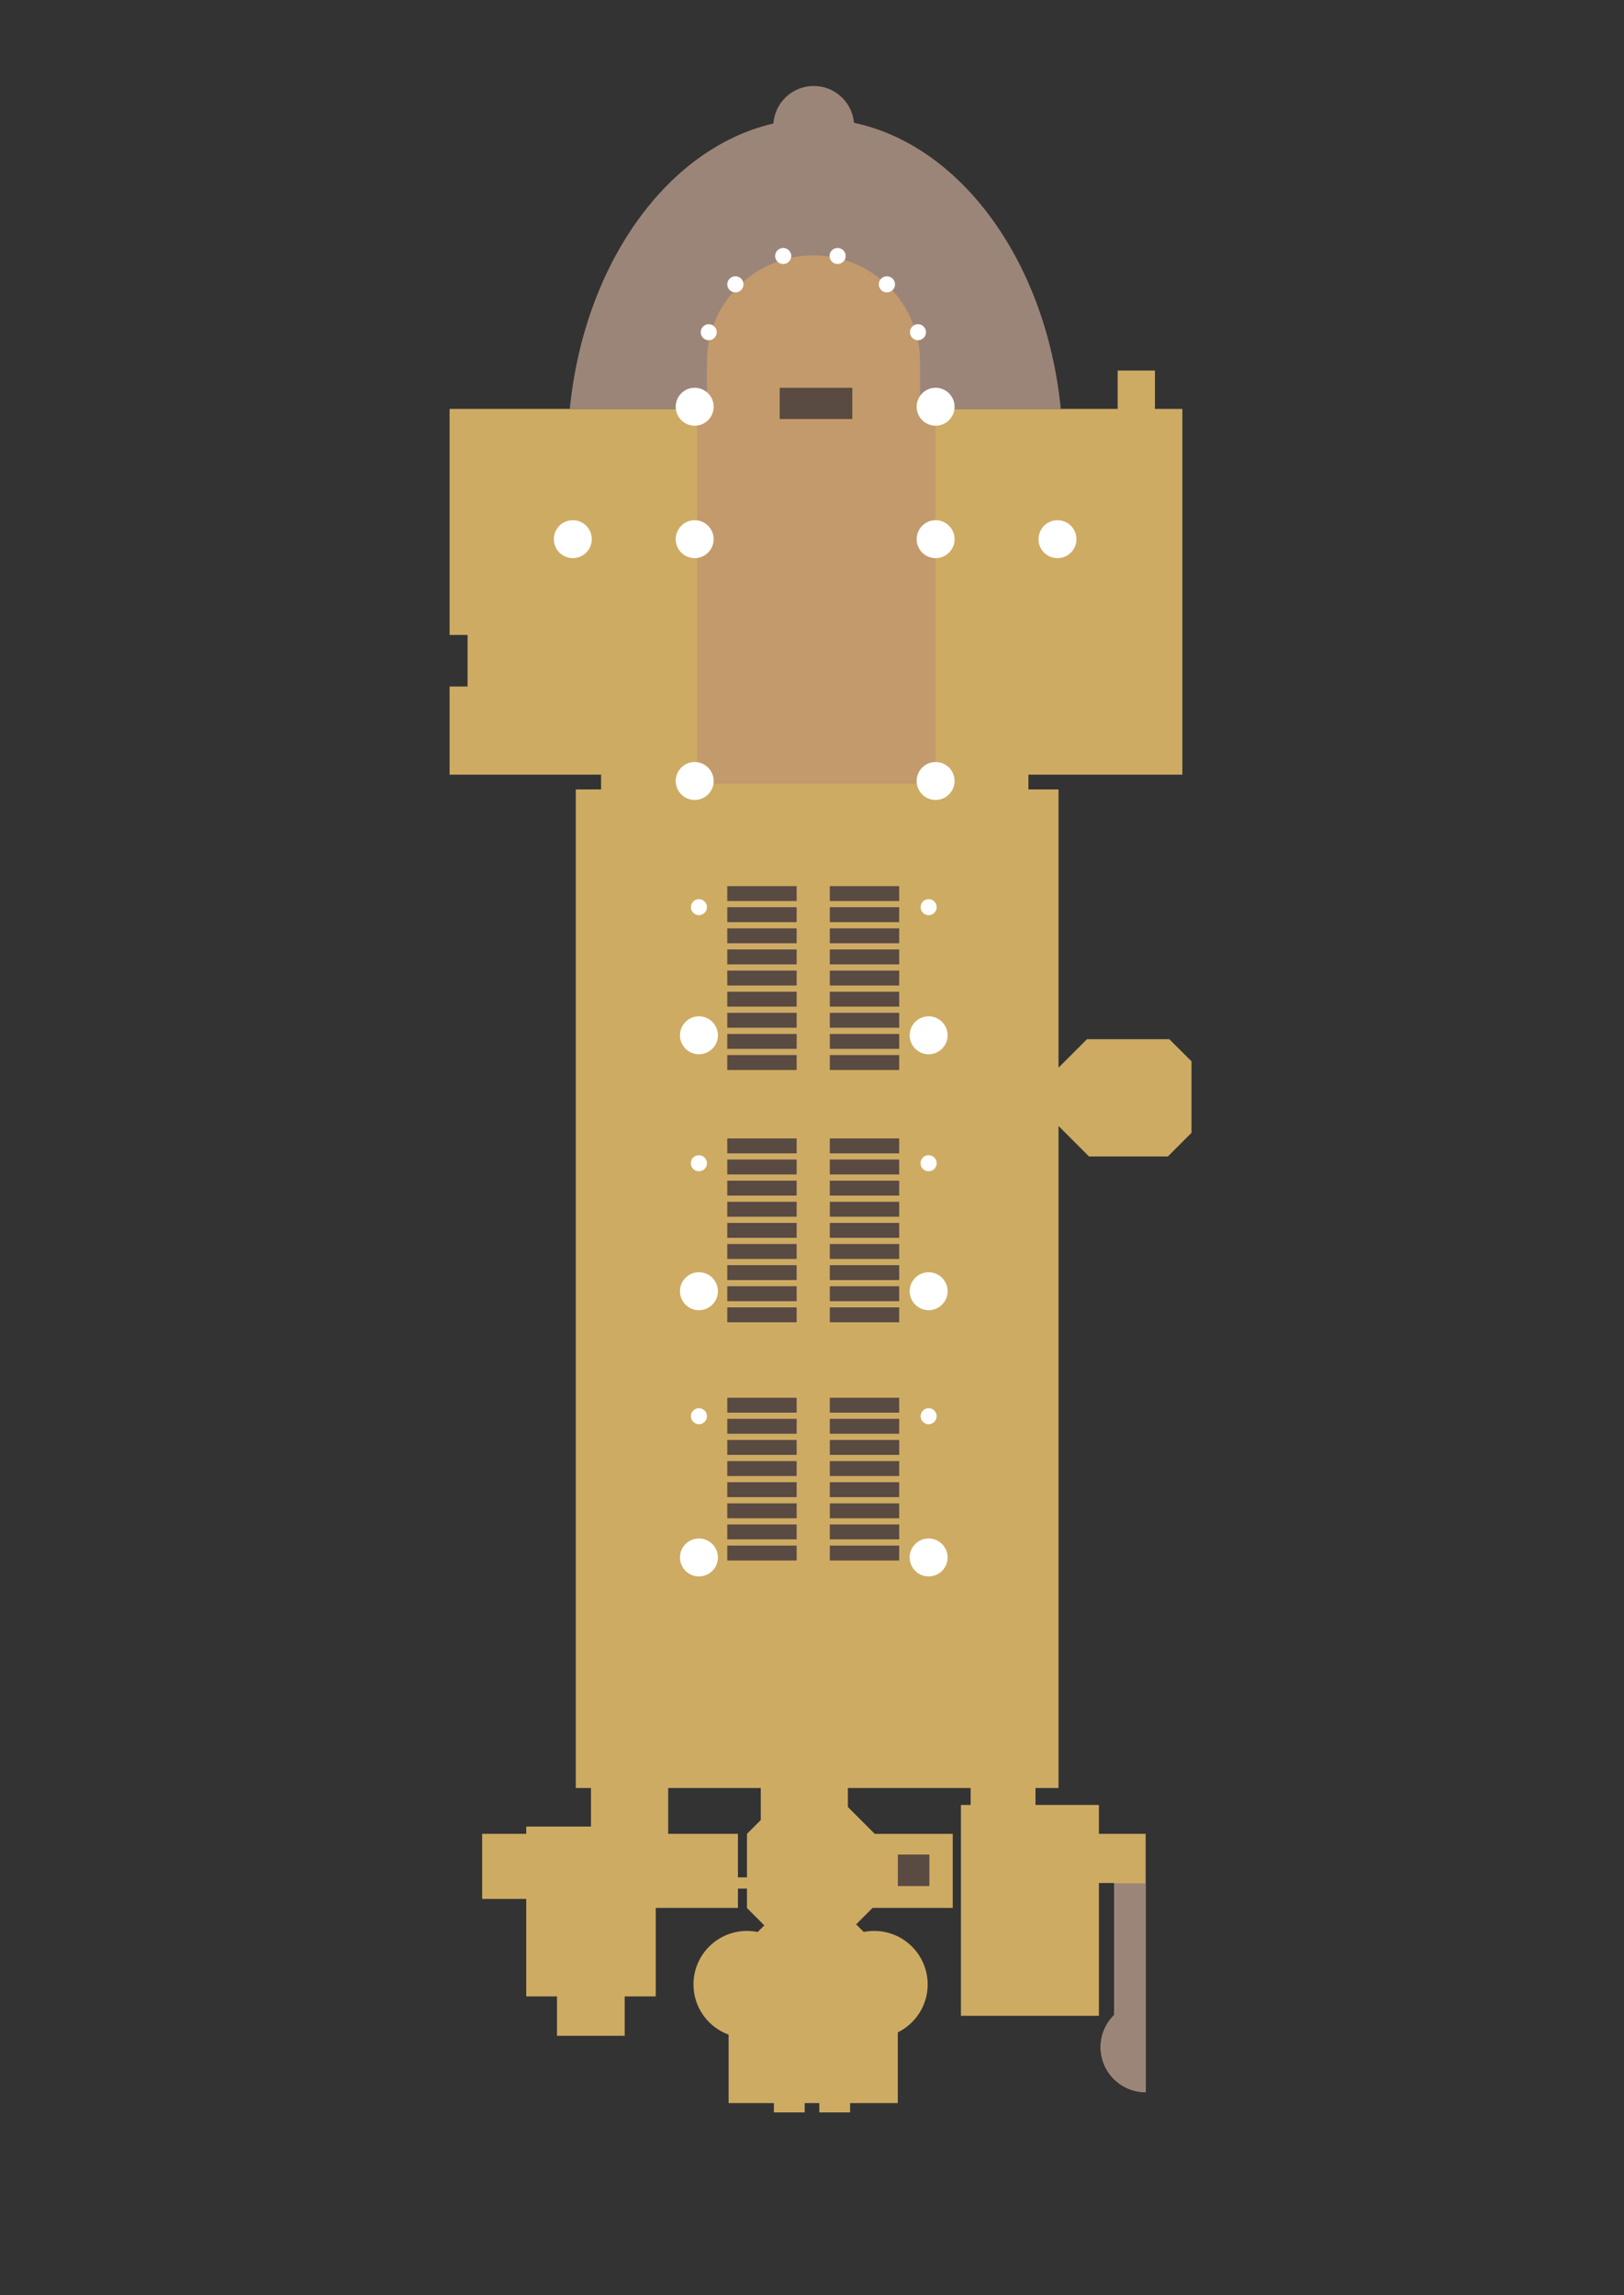 <svg xmlns="http://www.w3.org/2000/svg" xml:space="preserve" style="fill-rule:evenodd;clip-rule:evenodd;stroke-linejoin:round;stroke-miterlimit:2" viewBox="0 0 1359 1920"><rect x="0" y="0" width="1359" height="1920" fill="#333333" stroke="none"/><path d="M636.641 1495.85v26.792l-11.564 11.562v36.39h-7.567v-36.411h-58.355v-38.333zM935.297 342.12h-559.05v189.103h15.025v43.121h-15.025v73.733h126.761v12.365h-21.172v835.412h12.723v32.231H440.37v6.102h-36.882v54.455h36.882v81.543h25.731v32.981h56.656v-32.981h25.99v-74.021h68.763v-16.156h7.567v16.156h.09l-.09.091 14.508 14.506-5.551 5.553c-2.895-.589-5.89-.9-8.957-.9-24.719 0-44.76 20.04-44.76 44.761 0 19.315 12.256 35.723 29.397 41.997v57.267h37.898v7.808h25.768v-7.808h12.252v7.808H711.4v-7.808h39.89v-59.147c14.798-7.304 25.001-22.501 25.001-40.117 0-24.721-20.041-44.761-44.762-44.761-2.986 0-5.898.307-8.721.863l-6.372-6.372 13.741-13.741h67.109v-61.956h-65.285l-22.482-22.482v-15.872h102.736v14.14h-8.122v176.427h115.461v-111.117h12.752v110.446c-6.971 6.836-11.307 16.35-11.307 26.886 0 20.804 16.867 37.67 37.671 37.67v-216.119h-39.116v-24.193h-53.075v-14.14h19.278V941.989l25.498 25.501h66.024l19.759-19.762v-59.849l-18.56-18.477h-68.906l-23.815 23.815V660.442h-25.194v-12.365h128.814V342.12h-22.941v-32.136h-31.179z" style="fill:#ceab63;fill-rule:nonzero"/><path d="M647.196 103.332c-88.764 20.471-158.291 117.3-170.368 238.789h410.871c-12.198-122.713-83.007-220.273-173.052-239.392-1.55-17.267-16.04-30.802-33.709-30.802-17.874 0-32.478 13.854-33.742 31.405" style="fill:#9b8579;fill-rule:nonzero"/><path d="M591.579 302.841v39.555h-8.253v313.22h199.606v-313.22h-13v-39.555c0-49.251-39.926-89.177-89.177-89.177s-89.176 39.926-89.176 89.177" style="fill:#c39a6b;fill-rule:nonzero"/><path d="M921.04 1712.63c0 20.804 16.866 37.671 37.67 37.671v-174.735h-26.364v110.179c-6.97 6.838-11.306 16.349-11.306 26.885" style="fill:#9b8579;fill-rule:nonzero"/><path d="M608.597 1305.51h58.06v-12.477h-58.06zM694.406 1305.51h58.06v-12.477h-58.06zM608.597 1287.84h58.06v-12.477h-58.06zM694.406 1287.84h58.06v-12.477h-58.06zM608.597 1270.17h58.06v-12.477h-58.06zM694.406 1270.17h58.06v-12.477h-58.06zM608.597 1252.5h58.06v-12.477h-58.06zM694.406 1252.5h58.06v-12.477h-58.06zM608.597 1234.83h58.06v-12.477h-58.06zM694.406 1234.83h58.06v-12.477h-58.06zM608.597 1217.16h58.06v-12.477h-58.06zM694.406 1217.16h58.06v-12.477h-58.06zM608.597 1199.49h58.06v-12.476h-58.06zM694.406 1199.49h58.06v-12.476h-58.06zM608.597 1181.82h58.06v-12.477h-58.06zM694.406 1181.82h58.06v-12.477h-58.06zM608.597 1106.24h58.06v-12.477h-58.06zM694.406 1106.24h58.06v-12.477h-58.06zM608.597 1088.57h58.06v-12.477h-58.06zM694.406 1088.57h58.06v-12.477h-58.06zM608.597 1070.9h58.06v-12.477h-58.06zM694.406 1070.9h58.06v-12.477h-58.06zM608.597 1053.23h58.06v-12.477h-58.06zM694.406 1053.23h58.06v-12.477h-58.06zM608.597 1035.56h58.06v-12.477h-58.06zM694.406 1035.56h58.06v-12.477h-58.06zM608.597 1017.89h58.06v-12.477h-58.06zM694.406 1017.89h58.06v-12.477h-58.06zM608.597 1000.22h58.06v-12.476h-58.06zM694.406 1000.22h58.06v-12.476h-58.06zM608.597 982.552h58.06v-12.477h-58.06zM694.406 982.552h58.06v-12.477h-58.06zM608.597 964.883h58.06v-12.477h-58.06zM694.406 964.883h58.06v-12.477h-58.06zM608.597 895.147h58.06V882.67h-58.06zM694.406 895.147h58.06V882.67h-58.06zM608.597 877.478h58.06v-12.477h-58.06zM694.406 877.478h58.06v-12.477h-58.06zM608.597 859.808h58.06v-12.476h-58.06zM694.406 859.808h58.06v-12.476h-58.06zM608.597 842.139h58.06v-12.477h-58.06zM694.406 842.139h58.06v-12.477h-58.06zM608.597 824.47h58.06v-12.477h-58.06zM694.406 824.47h58.06v-12.477h-58.06zM608.597 806.799h58.06v-12.477h-58.06zM694.406 806.799h58.06v-12.477h-58.06zM608.597 789.13h58.06v-12.477h-58.06zM694.406 789.13h58.06v-12.477h-58.06zM608.597 753.791h58.06v-12.477h-58.06zM694.406 753.791h58.06v-12.477h-58.06zM608.597 771.46h58.06v-12.476h-58.06zM694.406 771.46h58.06v-12.476h-58.06zM652.479 350.545h60.76v-26.12h-60.76zM751.349 1577.88h26.39v-26.389h-26.39z" style="fill:#594a42"/><path d="M584.891 1064.38c8.757 0 15.858 7.1 15.858 15.858s-7.101 15.859-15.858 15.859-15.859-7.101-15.859-15.859 7.101-15.858 15.859-15.858M584.891 850.266c8.757 0 15.858 7.1 15.858 15.858s-7.101 15.859-15.858 15.859-15.859-7.101-15.859-15.859 7.101-15.858 15.859-15.858M777.114 1064.38c8.757 0 15.858 7.1 15.858 15.858s-7.101 15.859-15.858 15.859-15.859-7.101-15.859-15.859 7.101-15.858 15.859-15.858M584.891 1287.11c8.757 0 15.858 7.1 15.858 15.858s-7.101 15.859-15.858 15.859-15.859-7.101-15.859-15.859 7.101-15.858 15.859-15.858M777.114 1287.11c8.757 0 15.858 7.1 15.858 15.858s-7.101 15.859-15.858 15.859-15.859-7.101-15.859-15.859 7.101-15.858 15.859-15.858M777.114 850.266c8.757 0 15.858 7.1 15.858 15.858s-7.101 15.859-15.858 15.859-15.859-7.101-15.859-15.859 7.101-15.858 15.859-15.858M581.338 637.514c8.758 0 15.859 7.1 15.859 15.858s-7.101 15.859-15.859 15.859-15.858-7.101-15.858-15.859 7.1-15.858 15.858-15.858M782.932 637.514c8.758 0 15.859 7.1 15.859 15.858s-7.101 15.859-15.859 15.859-15.858-7.101-15.858-15.859 7.101-15.858 15.858-15.858M581.338 435.217c8.758 0 15.859 7.101 15.859 15.858s-7.101 15.859-15.859 15.859-15.858-7.101-15.858-15.859 7.1-15.858 15.858-15.858M479.35 435.217c8.758 0 15.858 7.101 15.858 15.858s-7.1 15.859-15.858 15.859-15.859-7.101-15.859-15.859 7.101-15.858 15.859-15.858M782.932 435.217c8.758 0 15.859 7.101 15.859 15.858s-7.101 15.859-15.859 15.859-15.858-7.101-15.858-15.859 7.101-15.858 15.858-15.858M884.935 435.217c8.758 0 15.858 7.101 15.858 15.858s-7.1 15.859-15.858 15.859-15.859-7.101-15.859-15.859 7.101-15.858 15.859-15.858M581.338 324.426c8.758 0 15.859 7.101 15.859 15.858s-7.101 15.859-15.859 15.859-15.858-7.101-15.858-15.859 7.1-15.858 15.858-15.858M782.932 324.426c8.758 0 15.859 7.101 15.859 15.858s-7.101 15.859-15.859 15.859-15.858-7.101-15.858-15.859 7.101-15.858 15.858-15.858M615.392 231.2a6.688 6.688 0 1 1 0 13.375 6.688 6.688 0 1 1 0-13.375M655.361 207.473a6.688 6.688 0 1 1 0 13.375 6.687 6.687 0 1 1 0-13.375M700.969 207.473a6.687 6.687 0 1 1 0 13.375 6.688 6.688 0 1 1 0-13.375M742.186 231.2a6.688 6.688 0 1 1 0 13.375 6.688 6.688 0 1 1 0-13.375M593.098 271.265a6.688 6.688 0 1 1 0 13.376 6.688 6.688 0 1 1 0-13.376M584.891 752.244a6.687 6.687 0 1 1 0 13.375 6.687 6.687 0 1 1 0-13.375M584.891 966.492a6.687 6.687 0 1 1 0 13.375 6.688 6.688 0 1 1 0-13.375M584.891 1178.12a6.69 6.69 0 0 1 6.688 6.689 6.687 6.687 0 0 1-6.688 6.686 6.687 6.687 0 1 1 0-13.375M777.114 752.244a6.687 6.687 0 1 1 0 13.375 6.687 6.687 0 1 1 0-13.375M777.114 966.492a6.687 6.687 0 1 1 0 13.375 6.688 6.688 0 1 1 0-13.375M777.114 1178.12a6.69 6.69 0 0 1 6.688 6.689 6.687 6.687 0 0 1-6.688 6.686 6.687 6.687 0 1 1 0-13.375M768.193 271.265a6.688 6.688 0 1 1 0 13.376 6.688 6.688 0 1 1 0-13.376" style="fill:#fff;fill-rule:nonzero"/></svg>